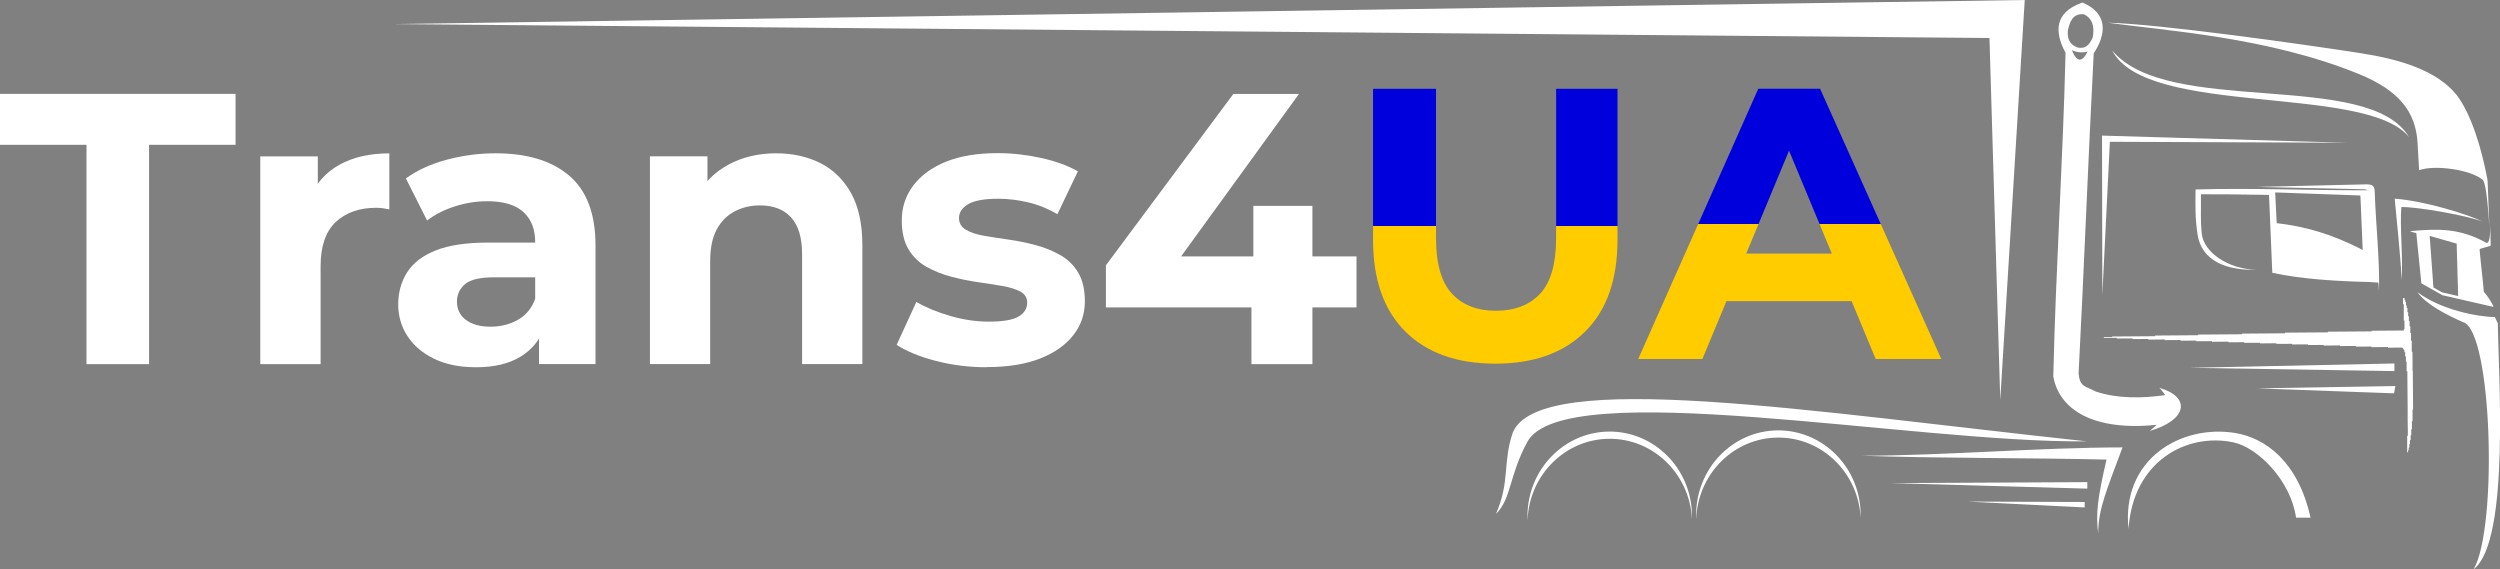 <?xml version="1.0" encoding="UTF-8"?>
<svg id="_Слой_2" data-name="Слой 2" xmlns="http://www.w3.org/2000/svg" xmlns:xlink="http://www.w3.org/1999/xlink" viewBox="0 0 312.46 71.15">
  <rect x="0" y="0" width="312.46" height="71.15" fill="#808080" stroke="none"/>
  <defs>
    <style>
      .cls-1 {
        fill-rule: evenodd;
      }

      .cls-1, .cls-2 {
        fill: #fff;
      }

      .cls-3 {
        fill: url(#_Безымянный_градиент_109);
      }

      .cls-4 {
        isolation: isolate;
      }

      .cls-5 {
        fill: url(#_Безымянный_градиент_109-2);
      }
    </style>
    <linearGradient id="_Безымянный_градиент_109" data-name="Безымянный градиент 109" x1="186.87" y1="45.45" x2="186.87" y2="11.1" gradientUnits="userSpaceOnUse">
      <stop offset=".5" stop-color="#fc0"/>
      <stop offset=".5" stop-color="#0000dc"/>
    </linearGradient>
    <linearGradient id="_Безымянный_градиент_109-2" data-name="Безымянный градиент 109" x1="223.69" y1="44.87" x2="223.69" xlink:href="#_Безымянный_градиент_109"/>
  </defs>
  <g id="_1_UA_for_dark_" data-name="1 UA (for dark)">
    <g id="Trans4_копия_2" data-name="Trans4 копия 2">
      <g>
        <path class="cls-2" d="M10.81,45.51v-27.41H0v-6.37h29.44v6.37h-10.81v27.41h-7.82Z"/>
        <path class="cls-2" d="M32.53,45.51v-25.96h7.19v7.38l-1.01-2.17c.77-1.83,2.01-3.22,3.72-4.17,1.71-.95,3.78-1.42,6.23-1.42v7c-.29-.06-.57-.11-.84-.15-.27-.03-.54-.05-.8-.05-2.12,0-3.81.6-5.07,1.79-1.25,1.19-1.88,3.02-1.88,5.5v12.25h-7.53Z"/>
        <path class="cls-2" d="M59.46,45.9c-2,0-3.72-.35-5.16-1.04s-2.57-1.63-3.35-2.82c-.79-1.19-1.18-2.53-1.18-4s.38-2.85,1.13-4.03c.76-1.17,1.95-2.08,3.6-2.73,1.64-.64,3.8-.96,6.47-.96h6.85v4.34h-6.08c-1.77,0-2.98.29-3.64.87-.66.58-.99,1.3-.99,2.17,0,.96.38,1.73,1.13,2.29.76.56,1.78.84,3.06.84s2.44-.29,3.45-.87c1.01-.58,1.73-1.46,2.15-2.65l1.16,3.52c-.55,1.61-1.54,2.85-2.99,3.74s-3.31,1.33-5.6,1.33ZM67.37,45.51v-5.07l-.48-1.11v-9.07c0-1.61-.49-2.86-1.47-3.76-.98-.9-2.49-1.35-4.51-1.35-1.38,0-2.74.22-4.08.65-1.34.43-2.49,1.02-3.45,1.76l-2.65-5.26c1.42-1.03,3.12-1.81,5.12-2.34,1.99-.53,4.02-.8,6.08-.8,3.96,0,7.03.93,9.22,2.8,2.19,1.87,3.28,4.78,3.28,8.73v14.81h-7.05Z"/>
        <path class="cls-2" d="M97.01,19.16c2.06,0,3.9.41,5.53,1.23,1.62.82,2.9,2.08,3.84,3.76.93,1.69,1.4,3.85,1.4,6.49v14.86h-7.53v-13.7c0-2.09-.46-3.63-1.38-4.63-.92-1-2.21-1.5-3.88-1.5-1.19,0-2.26.26-3.21.77-.95.51-1.69,1.27-2.22,2.27-.53,1-.8,2.32-.8,3.96v12.83h-7.53v-25.96h7.19v7.19l-1.35-2.17c.93-1.74,2.27-3.07,4.01-4,1.74-.93,3.72-1.4,5.94-1.4Z"/>
        <path class="cls-2" d="M123.31,45.9c-2.22,0-4.34-.27-6.37-.8-2.03-.53-3.65-1.2-4.87-2l2.46-5.36c1.22.71,2.65,1.29,4.27,1.76,1.62.47,3.23.7,4.8.7,1.74,0,2.97-.21,3.69-.63.72-.42,1.09-1,1.09-1.74,0-.61-.28-1.07-.84-1.38-.56-.3-1.3-.54-2.22-.7s-1.94-.32-3.06-.48c-1.13-.16-2.24-.39-3.35-.68-1.11-.29-2.14-.7-3.09-1.23-.95-.53-1.71-1.26-2.27-2.2-.56-.93-.84-2.14-.84-3.62,0-1.64.48-3.09,1.45-4.37.97-1.27,2.33-2.26,4.1-2.97,1.77-.71,3.91-1.06,6.42-1.06,1.8,0,3.61.2,5.43.6,1.82.4,3.35.96,4.61,1.67l-2.56,5.36c-1.22-.71-2.47-1.21-3.74-1.5-1.27-.29-2.49-.43-3.64-.43-1.74,0-2.99.22-3.76.67-.77.45-1.16,1.03-1.16,1.74,0,.64.29,1.13.87,1.47s1.33.59,2.27.75c.93.16,1.96.32,3.09.48,1.13.16,2.24.39,3.33.68,1.09.29,2.12.7,3.06,1.23.95.53,1.71,1.26,2.27,2.2.56.93.84,2.14.84,3.62,0,1.58-.48,2.98-1.45,4.22-.97,1.24-2.36,2.21-4.17,2.92-1.82.71-4.03,1.06-6.64,1.06Z"/>
        <path class="cls-2" d="M138.22,38.42v-5.26l15.93-21.42h8.2l-15.54,21.42-3.86-1.11h26.59v6.37h-31.32ZM156.41,45.51v-7.09l.24-6.37v-6.32h7.38v19.78h-7.63Z"/>
      </g>
      <g>
        <path class="cls-3" d="M186.9,45.45c-4.79,0-8.54-1.33-11.24-4-2.7-2.67-4.05-6.5-4.05-11.48V11.1h7.87v18.67c0,3.18.66,5.49,1.98,6.92,1.32,1.43,3.15,2.15,5.5,2.15s4.23-.72,5.55-2.15c1.32-1.43,1.98-3.74,1.98-6.92V11.1h7.67v18.87c0,4.99-1.35,8.81-4.05,11.48-2.7,2.67-6.44,4-11.2,4Z"/>
        <path class="cls-5" d="M204.75,44.87l15.01-33.78h7.72l15.15,33.78h-8.2l-12.4-29.82h3.14l-12.4,29.82h-8.01ZM212.33,37.64l1.98-5.94h17.47l2.03,5.94h-21.48Z"/>
      </g>
    </g>
    <g id="_Фигура_4_копия_2" data-name="Фигура 4 копия 2" class="cls-4">
      <g id="_Фигура_4" data-name="Фигура 4">
        <path class="cls-1" d="M302.16,17.89l.19,3.38c2.05-.72,6.42-.02,7.84,1.12.26.06.59.69.94,5.88-.01-.07-.21-5.58-.22-5.66-.01-.06-.02-.12-.03-.18,0,0,0-.02,0-.03-.01-.07-.03-.14-.04-.21-.65-3.43-1.9-7.82-3.79-10.31-2.46-3.07-7.07-4.47-12.04-5.24-6.81-1.06-25.18-3.66-31.58-3.8,7.18.99,20.11,1.8,31.39,6.41,5.01,2.05,7.12,4.71,7.34,8.65ZM301.53,46.34v-1.18s-.01-.66-.01-.66h0v-.53s-.09,0-.09,0v-.25s0-.15,0-.15h0v-.08s0,0,0,0v-.1s0-.08,0-.08v-.06s0,0,0,0v-.1s0-.06,0-.06h0v-.1s0-.08,0-.08v-.06s0,0,0,0v-.1s0-.06,0-.06h0v-.1s-.09,0-.09,0v-.06s0,0,0,0v-.1s0-.08,0-.08v-.08s0-.08,0-.08v-.06s0,0,0,0v-.08s0,0,0,0v-.1s0-.08,0-.08v-.08s0-.06,0-.06h0v-.1s-.09,0-.09,0v-.06s0,0,0,0v-.08s0,0,0,0v-.1s0-.08,0-.08v-.15s0,0,0,0v-.36s-.09,0-.09,0v-.68s-.09,0-.09,0v-.08s0-.51,0-.51h-.09s0-.51,0-.51h-.09s0-.51,0-.51h-.09s0-.34,0-.34h-.09s0-.17,0-.17v-.25s-.09,0-.09,0v-.25s-.09,0-.09,0v-.25s-.19,0-.19,0v.27s0,.25,0,.25v.25s.09,0,.09,0v.17s0,.34,0,.34h0v.49s0,0,0,0v.51s0,0,0,0v.53s.09,0,.09,0v.06s0,0,0,0v.7h0v.32s-.08,0-.08,0v.17s-4.01.03-4.01.03v.08s-5.47.04-5.47.04v.08s-5.38.04-5.38.04v.08s-5.38.04-5.38.04v.08s-5.47.04-5.47.04v.08s-5.38.04-5.38.04v.08s-5.38.04-5.38.04v.08s-1.02,0-1.02,0v.1s1.62-.01,1.62-.01v.08s1.97-.01,1.97-.01v.08s1.97-.01,1.97-.01v.08s2.05-.02,2.05-.02v.08s1.97-.01,1.97-.01v.08s1.97-.01,1.97-.01v.08s1.97-.01,1.97-.01v.08s2.05-.02,2.05-.02v.08s1.97-.01,1.97-.01v.08s1.97-.01,1.97-.01v.08s2.05-.02,2.05-.02v.08s1.97-.01,1.97-.01v.08s1.97-.01,1.97-.01v.08s1.97-.01,1.97-.01v.08s2.05-.02,2.05-.02v.08s1.97-.01,1.97-.01v.08s1.97-.01,1.97-.01v.08s2.05-.02,2.05-.02v.08s1.79-.01,1.79-.01v.08s.09,0,.09,0v.08s.09,0,.09,0v.17s.09,0,.09,0v.25s.09,0,.09,0v.51s.09,0,.09,0v.68s.09,0,.09,0v1.18s.09,0,.09,0l.04,4.79h0v1.46s.02,1.01.02,1.01h0v.74s0,0,0,0v.08s-.08,0-.08,0v.51s0,0,0,0v.53h0v.42s0,.32,0,.32h0v.27s.11,0,.11,0v-.25s.08,0,.08,0v-.34s.08,0,.08,0v-.42s.08,0,.08,0v-.51s.08,0,.08,0v-.51s0,0,0,0v-.08s.08,0,.08,0v-.76s.08,0,.08,0v-1.01s.08,0,.08,0v-1.44s.07,0,.07,0l-.04-4.83ZM312.18,40.39c-.11-.24-.23-.5-.37-.77-2.06,0-6.73-.88-9.67-3.11,1.06,1.54,3.7,2.87,5.71,3.76,3.6.99,4.37,25.58,1.32,30.87,4.6-3.52,3.06-24.96,3.02-30.76ZM283.59,24.36l.41,9.73c3.63.82,8.45,1.07,12.01,1.15l1.25.08c.03.34.06.68.08,1.02.09-4.09-.39-7.98-.54-12.43-.02-.58-.22-.89-1.05-.87l-13.7.32,13.25.29c.31,0,.51.06.64.13-7.19.03-14.41-.31-21.53-.1-.02,2.12-.07,3.5.25,5.63.5,3.29,3.63,4.52,7.33,4.4-3.43-.06-6.59-2.13-6.82-4.58-.16-1.68-.06-2.67-.09-4.85,2.33-.01,5.38.02,8.51.08ZM295.01,24.44l.03.64s0,0,0,0l.26,6.16-.31-.16h0c-3.54-1.77-6.6-2.74-10.44-3.19l-.19-3.84,10.65.38ZM258.03,50.09c2.6,3.12,7.71,3.42,11.52,3-.25.24-.54.5-.86.77,4.69-1.36,5.19-4.23,1.19-5.39.31.33.55.63.74.91-2.9.42-6,.45-8.67-.44-1.34-.71-1.99-.55-2.16-2.24.68-13,1.21-27.03,1.89-40.03,1.6-2.43,1.76-4.92-1.24-6.28l-.17-.07-.17.06c-3.22,1.19-3.4,3.5-1.94,6.22-.32,13.47-1.22,26.91-1.53,40.37v.04s0,.04,0,.04c.2,1.12.65,2.14,1.38,3.02ZM258.95,6.27c.66.3,1.31.34,1.97.18-.71,1.41-1.37,1.31-1.97-.18ZM258.44,3.87c.23-1.09.58-2.21,2-2.09,1.36.63,1.27,2.06,1.12,2.89-.49,1.12-1,1.42-1.86,1.28-.72-.26-1.36-.77-1.26-2.07ZM305.23,36.89c2.1.48,4.19.96,6.28,1.44l.15-.02c-.32-.62-.71-1.27-1.22-1.84-.14-1.66-.38-3.51-.52-5.19v-.16c.52-.14.85-.27,1.38-.41l-.06-2.63c.01,2.32-.32,2.36-.52,2.25-3.32-1.84-6.01-1.75-9.53-1.44.35.15.58.2.81.23.21,2.1.42,4.19.63,6.29.87.49,1.73.98,2.6,1.47ZM307.05,30.45h0s0,.07,0,.07v.2h0l.18,6.28-2.01-.46-1.08-.61-.47-6.45,3.38.97ZM250,49.98L253.06,0,49.19,3.01l199.46,1.74,1.35,45.22ZM301.1,17.15c-5.01-8.53-30.23-2.49-37.11-10.85,4.26,8.38,31.84,4.17,37.11,10.85ZM310.36,27.73c-1.78-.9-7.23-2.61-11.06-2.9.23,2.56.78,7.61.86,10.17.21-2.4-.24-6.72-.03-9.12,1.97-.05,8.4,1.08,10.23,1.85ZM279.45,54.13c-6.9-1.16-14.34,3.31-13.42,11.99.56-8.48,7.26-12.05,13.08-10.84,3.1.64,7.21,4.81,7.86,9.42h1.81c-1.55-7-5.62-9.94-9.35-10.57ZM260.72,55.15c-34.1-3.64-68.33-9.21-71.65-1.07-1.28,3.76-.32,6.1-2.1,10.16,1.96-1.95,1.6-4.72,3.92-9.01,4.52-8.36,48.17.15,69.83-.07ZM222.2,53.79c-5.68.04-10.25,4.81-10.21,10.65,0,.15,0,.3.01.45.19-5.63,4.67-10.16,10.2-10.2,5.54-.04,10.08,4.42,10.35,10.05,0-.15,0-.3,0-.45-.04-5.84-4.68-10.54-10.37-10.5ZM201.12,53.94c-5.68.04-10.25,4.81-10.21,10.65,0,.15,0,.3.01.45.19-5.63,4.67-10.16,10.2-10.2s10.08,4.42,10.35,10.05c0-.15,0-.3,0-.45-.04-5.84-4.68-10.54-10.37-10.5ZM263.28,57.44c-1.11,4.8-1.36,6.78-1.04,9.24,0-3.12,1.1-5.48,3.04-10.76-10.33,0-22.33,1.03-32.66,1.04,9.73.33,20.93.25,30.65.48ZM299.22,49.16l.16-.91-17.26.29,17.1.62ZM299.26,45.43l-25.59.54,25.59.41v-.95ZM245.92,62.69l14.63.73v-.68s-14.63-.05-14.63-.05ZM236.36,60.38l24.52.69v-.81s-24.52.12-24.52.12ZM262.72,16.95l.04,19.93.94-19.16,29.66.12-30.64-.89Z"/>
      </g>
    </g>
  </g>
</svg>